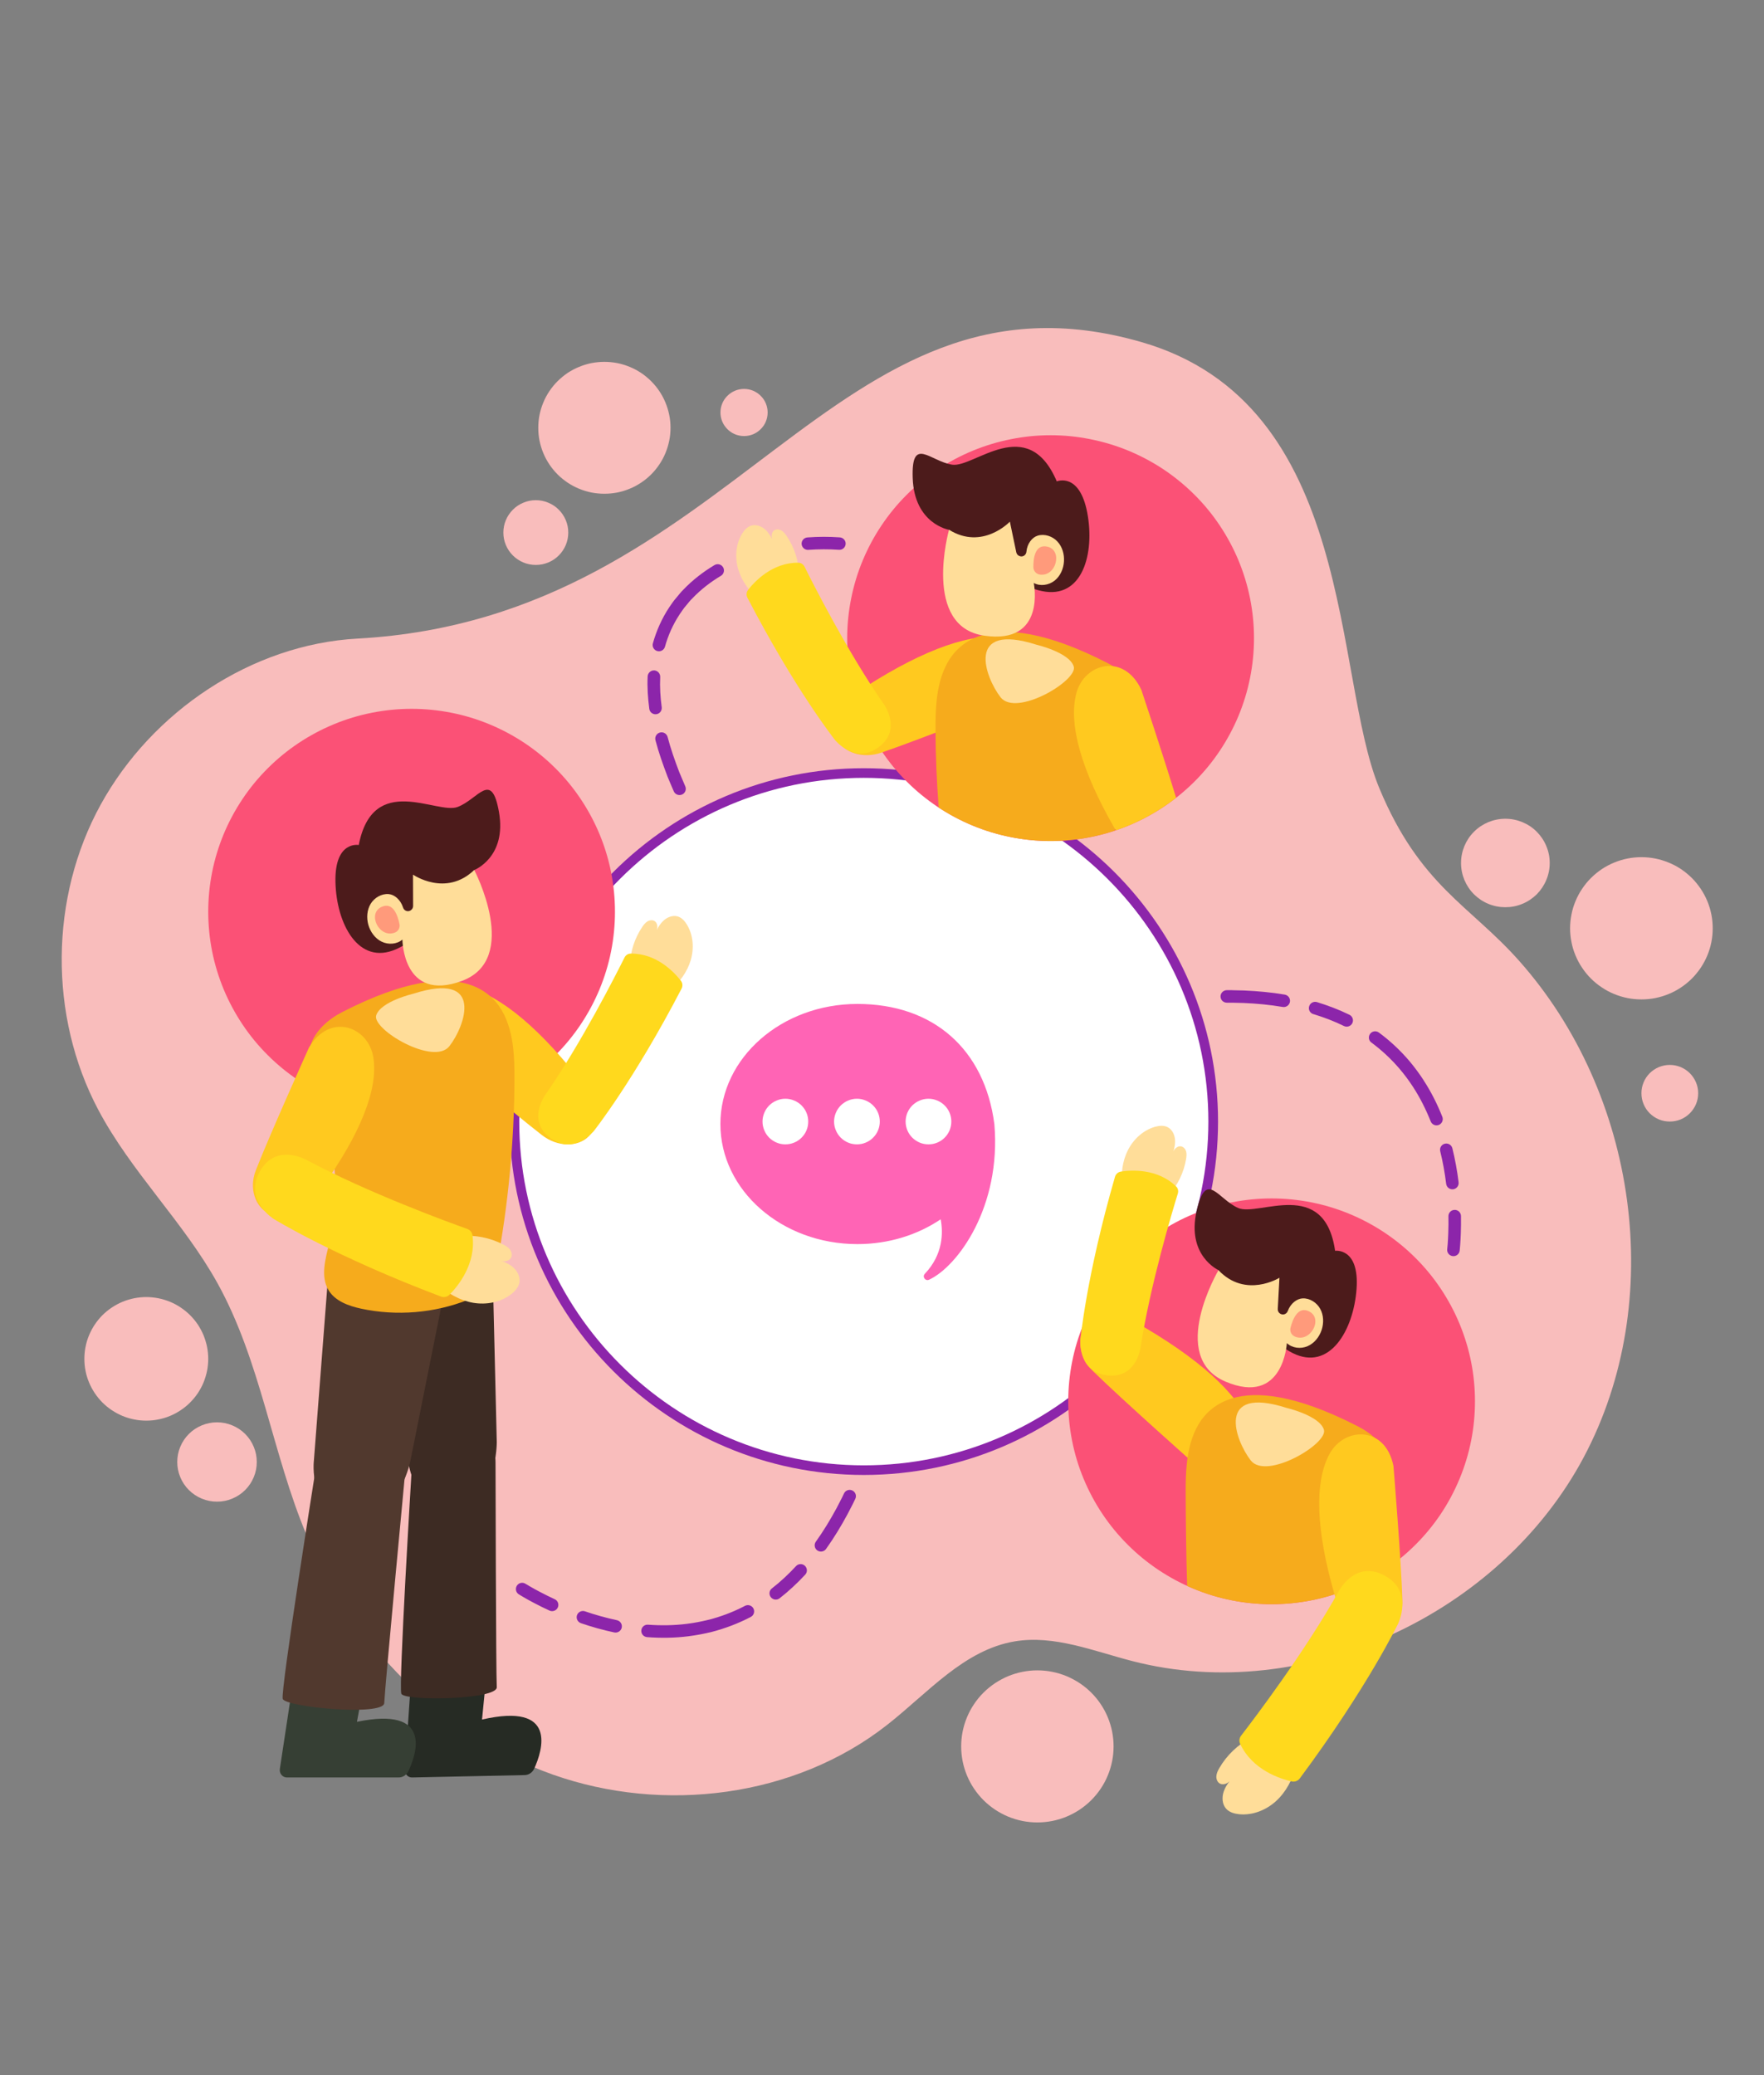 <?xml version="1.0" encoding="UTF-8"?>
<svg xmlns="http://www.w3.org/2000/svg" xmlns:xlink="http://www.w3.org/1999/xlink" width="170" zoomAndPan="magnify" viewBox="0 0 127.5 150" height="200" preserveAspectRatio="xMidYMid meet" version="1.0">
  <rect x="0" y="0" width="127.5" height="150" fill="#808080" stroke="none"/>
  <defs>
    <clipPath id="106b16b12e">
      <path d="M 87 125 L 94 125 L 94 131.793 L 87 131.793 Z M 87 125 " clip-rule="nonzero"></path>
    </clipPath>
    <clipPath id="f6277e3470">
      <path d="M 113 61 L 123.793 61 L 123.793 73 L 113 73 Z M 113 61 " clip-rule="nonzero"></path>
    </clipPath>
    <clipPath id="a8209e0c9a">
      <path d="M 69 120 L 81 120 L 81 131.793 L 69 131.793 Z M 69 120 " clip-rule="nonzero"></path>
    </clipPath>
  </defs>
  <path fill="#f9bdbc" d="M 25.84 46.16 C 18.172 46.582 10.977 51.441 7.281 58.156 C 3.586 64.871 3.516 73.441 7.102 80.219 C 9.473 84.703 13.25 88.312 15.715 92.746 C 18.855 98.406 19.668 105.051 22.18 111.016 C 25.477 118.836 31.926 125.426 39.941 128.27 C 47.957 131.113 57.441 129.93 64.125 124.68 C 67.055 122.383 69.676 119.258 73.352 118.645 C 76.207 118.172 79.039 119.348 81.84 120.07 C 94.297 123.297 108.422 116.691 114.461 105.355 C 120.504 94.02 118.34 79.066 109.805 69.457 C 106.223 65.422 102.633 64.027 99.699 56.984 C 96.312 48.855 98.07 29.203 82.488 24.723 C 60.113 18.289 53.219 44.656 25.844 46.16 Z M 25.84 46.16 " fill-opacity="1" fill-rule="nonzero"></path>
  <path fill="#ffffff" d="M 87.688 81.07 C 87.688 81.898 87.648 82.719 87.566 83.543 C 87.488 84.363 87.367 85.18 87.203 85.988 C 87.043 86.797 86.844 87.598 86.602 88.387 C 86.363 89.176 86.082 89.953 85.766 90.715 C 85.449 91.477 85.098 92.223 84.707 92.949 C 84.316 93.676 83.895 94.383 83.434 95.07 C 82.973 95.754 82.48 96.418 81.957 97.055 C 81.434 97.691 80.879 98.305 80.293 98.887 C 79.707 99.473 79.098 100.023 78.457 100.547 C 77.816 101.07 77.152 101.562 76.465 102.02 C 75.777 102.48 75.07 102.902 74.34 103.293 C 73.609 103.68 72.863 104.031 72.102 104.348 C 71.336 104.664 70.559 104.941 69.766 105.184 C 68.977 105.422 68.176 105.621 67.363 105.781 C 66.551 105.945 65.734 106.066 64.91 106.145 C 64.09 106.227 63.262 106.266 62.438 106.266 C 61.609 106.266 60.785 106.227 59.961 106.145 C 59.137 106.066 58.32 105.945 57.508 105.781 C 56.699 105.621 55.898 105.422 55.105 105.184 C 54.312 104.941 53.535 104.664 52.773 104.348 C 52.008 104.031 51.262 103.68 50.531 103.293 C 49.801 102.902 49.094 102.48 48.406 102.02 C 47.719 101.562 47.055 101.07 46.414 100.547 C 45.777 100.023 45.164 99.473 44.578 98.887 C 43.996 98.305 43.441 97.691 42.914 97.055 C 42.391 96.418 41.898 95.754 41.438 95.07 C 40.98 94.383 40.555 93.676 40.164 92.949 C 39.773 92.223 39.422 91.477 39.105 90.715 C 38.789 89.953 38.512 89.176 38.27 88.387 C 38.031 87.598 37.828 86.797 37.668 85.988 C 37.508 85.18 37.387 84.363 37.305 83.543 C 37.223 82.719 37.184 81.898 37.184 81.07 C 37.184 80.246 37.223 79.422 37.305 78.602 C 37.387 77.781 37.508 76.965 37.668 76.156 C 37.828 75.348 38.031 74.547 38.27 73.758 C 38.512 72.969 38.789 72.191 39.105 71.43 C 39.422 70.668 39.773 69.922 40.164 69.195 C 40.555 68.469 40.98 67.762 41.438 67.074 C 41.898 66.387 42.391 65.727 42.914 65.09 C 43.441 64.449 43.996 63.84 44.578 63.258 C 45.164 62.672 45.777 62.121 46.414 61.598 C 47.055 61.074 47.719 60.582 48.406 60.125 C 49.094 59.664 49.801 59.242 50.531 58.852 C 51.262 58.465 52.008 58.109 52.773 57.797 C 53.535 57.48 54.312 57.203 55.105 56.961 C 55.898 56.723 56.699 56.523 57.508 56.363 C 58.32 56.199 59.137 56.078 59.961 56 C 60.785 55.918 61.609 55.879 62.438 55.879 C 63.262 55.879 64.09 55.918 64.91 56 C 65.734 56.078 66.551 56.199 67.363 56.363 C 68.176 56.523 68.977 56.723 69.766 56.961 C 70.559 57.203 71.336 57.48 72.102 57.797 C 72.863 58.109 73.609 58.465 74.34 58.852 C 75.07 59.242 75.777 59.664 76.465 60.125 C 77.152 60.582 77.816 61.074 78.457 61.598 C 79.098 62.121 79.707 62.672 80.293 63.258 C 80.879 63.84 81.434 64.449 81.957 65.09 C 82.48 65.727 82.973 66.387 83.434 67.074 C 83.895 67.762 84.316 68.469 84.707 69.195 C 85.098 69.922 85.449 70.668 85.766 71.43 C 86.082 72.191 86.363 72.969 86.602 73.758 C 86.844 74.547 87.043 75.348 87.203 76.156 C 87.367 76.965 87.488 77.781 87.566 78.602 C 87.648 79.422 87.688 80.246 87.688 81.07 Z M 87.688 81.07 " fill-opacity="1" fill-rule="nonzero"></path>
  <path fill="#8c25aa" d="M 62.438 106.617 C 48.32 106.617 36.836 95.156 36.836 81.074 C 36.836 66.988 48.32 55.531 62.438 55.531 C 76.551 55.531 88.039 66.988 88.039 81.074 C 88.039 95.156 76.551 106.617 62.438 106.617 Z M 62.438 56.227 C 48.703 56.227 37.531 67.371 37.531 81.074 C 37.531 94.773 48.703 105.922 62.438 105.922 C 76.168 105.922 87.34 94.773 87.34 81.074 C 87.34 67.371 76.168 56.227 62.438 56.227 Z M 62.438 56.227 " fill-opacity="1" fill-rule="nonzero"></path>
  <path fill="#ff64b5" d="M 71.871 81.25 C 71.16 75.824 67.438 72.57 61.973 72.57 C 56.504 72.57 52.07 76.457 52.07 81.25 C 52.07 86.043 56.504 89.93 61.973 89.93 C 64.238 89.93 66.324 89.262 67.992 88.137 C 68.172 89.098 68.18 90.668 66.844 92.078 C 66.641 92.293 66.887 92.629 67.152 92.504 C 69.211 91.555 72.383 87.238 71.871 81.25 Z M 71.871 81.25 " fill-opacity="1" fill-rule="nonzero"></path>
  <path fill="#ffffff" d="M 58.418 81.07 C 58.418 81.289 58.379 81.5 58.293 81.703 C 58.211 81.906 58.09 82.082 57.934 82.238 C 57.781 82.391 57.602 82.512 57.398 82.594 C 57.195 82.68 56.984 82.719 56.766 82.719 C 56.547 82.719 56.336 82.68 56.137 82.594 C 55.934 82.512 55.754 82.391 55.598 82.238 C 55.445 82.082 55.324 81.906 55.242 81.703 C 55.156 81.5 55.113 81.289 55.113 81.07 C 55.113 80.855 55.156 80.645 55.242 80.441 C 55.324 80.238 55.445 80.062 55.598 79.906 C 55.754 79.754 55.934 79.633 56.137 79.551 C 56.336 79.465 56.547 79.422 56.766 79.422 C 56.984 79.422 57.195 79.465 57.398 79.551 C 57.602 79.633 57.781 79.754 57.934 79.906 C 58.09 80.062 58.211 80.238 58.293 80.441 C 58.379 80.645 58.418 80.855 58.418 81.07 Z M 58.418 81.07 " fill-opacity="1" fill-rule="nonzero"></path>
  <path fill="#ffffff" d="M 63.59 81.07 C 63.59 81.289 63.551 81.5 63.465 81.703 C 63.383 81.906 63.262 82.082 63.105 82.238 C 62.953 82.391 62.773 82.512 62.57 82.594 C 62.367 82.68 62.156 82.719 61.938 82.719 C 61.719 82.719 61.508 82.68 61.305 82.594 C 61.105 82.512 60.926 82.391 60.77 82.238 C 60.617 82.082 60.496 81.906 60.414 81.703 C 60.328 81.5 60.285 81.289 60.285 81.07 C 60.285 80.855 60.328 80.645 60.414 80.441 C 60.496 80.238 60.617 80.062 60.77 79.906 C 60.926 79.754 61.105 79.633 61.305 79.551 C 61.508 79.465 61.719 79.422 61.938 79.422 C 62.156 79.422 62.367 79.465 62.57 79.551 C 62.773 79.633 62.953 79.754 63.105 79.906 C 63.262 80.062 63.383 80.238 63.465 80.441 C 63.551 80.645 63.59 80.855 63.59 81.07 Z M 63.59 81.07 " fill-opacity="1" fill-rule="nonzero"></path>
  <path fill="#ffffff" d="M 68.762 81.07 C 68.762 81.289 68.719 81.5 68.637 81.703 C 68.551 81.906 68.434 82.082 68.277 82.238 C 68.125 82.391 67.945 82.512 67.742 82.594 C 67.539 82.68 67.328 82.719 67.109 82.719 C 66.891 82.719 66.68 82.68 66.477 82.594 C 66.277 82.512 66.098 82.391 65.941 82.238 C 65.785 82.082 65.668 81.906 65.582 81.703 C 65.5 81.5 65.457 81.289 65.457 81.07 C 65.457 80.855 65.5 80.645 65.582 80.441 C 65.668 80.238 65.785 80.062 65.941 79.906 C 66.098 79.754 66.277 79.633 66.477 79.551 C 66.68 79.465 66.891 79.422 67.109 79.422 C 67.328 79.422 67.539 79.465 67.742 79.551 C 67.945 79.633 68.125 79.754 68.277 79.906 C 68.434 80.062 68.551 80.238 68.637 80.441 C 68.719 80.645 68.762 80.855 68.762 81.07 Z M 68.762 81.07 " fill-opacity="1" fill-rule="nonzero"></path>
  <path fill="#fb5176" d="M 44.449 65.906 C 44.449 66.867 44.355 67.82 44.168 68.766 C 43.98 69.711 43.699 70.629 43.332 71.516 C 42.961 72.406 42.508 73.25 41.973 74.051 C 41.438 74.852 40.828 75.594 40.145 76.273 C 39.461 76.957 38.719 77.562 37.918 78.098 C 37.113 78.633 36.266 79.086 35.375 79.453 C 34.484 79.824 33.566 80.102 32.617 80.289 C 31.672 80.477 30.715 80.57 29.75 80.57 C 28.785 80.57 27.828 80.477 26.883 80.289 C 25.934 80.102 25.016 79.824 24.125 79.453 C 23.234 79.086 22.387 78.633 21.582 78.098 C 20.781 77.562 20.039 76.957 19.355 76.273 C 18.672 75.594 18.062 74.852 17.527 74.051 C 16.992 73.25 16.539 72.406 16.168 71.516 C 15.801 70.629 15.52 69.711 15.332 68.766 C 15.145 67.82 15.051 66.867 15.051 65.906 C 15.051 64.941 15.145 63.988 15.332 63.043 C 15.52 62.098 15.801 61.18 16.168 60.293 C 16.539 59.402 16.992 58.559 17.527 57.758 C 18.062 56.957 18.672 56.215 19.355 55.535 C 20.039 54.852 20.781 54.246 21.582 53.711 C 22.387 53.176 23.234 52.723 24.125 52.355 C 25.016 51.984 25.934 51.707 26.883 51.52 C 27.828 51.332 28.785 51.238 29.75 51.238 C 30.715 51.238 31.672 51.332 32.617 51.52 C 33.566 51.707 34.484 51.984 35.375 52.355 C 36.266 52.723 37.113 53.176 37.918 53.711 C 38.719 54.246 39.461 54.852 40.145 55.535 C 40.828 56.215 41.438 56.957 41.973 57.758 C 42.508 58.559 42.961 59.402 43.332 60.293 C 43.699 61.18 43.98 62.098 44.168 63.043 C 44.355 63.988 44.449 64.941 44.449 65.906 Z M 44.449 65.906 " fill-opacity="1" fill-rule="nonzero"></path>
  <path fill="#ffc91f" d="M 31.324 75.523 C 31.324 75.523 36.863 80.266 39.172 82.051 C 41.484 83.836 44.977 81.918 41.781 77.895 C 38.586 73.871 35.703 71.656 33.352 71.277 C 30.996 70.898 29.18 73.242 31.324 75.523 Z M 31.324 75.523 " fill-opacity="1" fill-rule="nonzero"></path>
  <path fill="#262b24" d="M 29.742 120.961 L 29.266 127.863 C 29.219 128.195 29.465 128.492 29.785 128.484 L 37.914 128.312 C 38.215 128.309 38.488 128.125 38.617 127.836 C 39.207 126.531 40.34 123.035 34.84 124.297 L 35.191 120.746 Z M 29.742 120.961 " fill-opacity="1" fill-rule="nonzero"></path>
  <path fill="#363f34" d="M 21.031 122.562 L 20.227 127.863 C 20.176 128.188 20.418 128.484 20.734 128.484 L 28.812 128.484 C 29.113 128.484 29.387 128.309 29.52 128.027 C 30.117 126.754 31.281 123.328 25.801 124.461 L 26.242 122.047 Z M 21.031 122.562 " fill-opacity="1" fill-rule="nonzero"></path>
  <path fill="#3d2b23" d="M 27.699 93.105 L 29.512 105.641 C 29.512 105.641 29.852 109.148 32.895 108.887 C 35.938 108.629 35.906 104.246 35.906 104.246 L 35.594 91.223 C 35.594 91.223 35.324 87.297 31.328 87.988 C 27.328 88.676 27.703 93.105 27.703 93.105 Z M 27.699 93.105 " fill-opacity="1" fill-rule="nonzero"></path>
  <path fill="#3d2b23" d="M 29.746 106.414 C 29.746 106.414 28.801 121.879 29.008 122.43 C 29.215 122.98 35.965 122.875 35.906 121.953 C 35.848 121.031 35.816 105.742 35.816 105.742 C 35.816 105.742 35.906 102.055 32.602 102.379 C 30.109 102.625 29.746 106.414 29.746 106.414 Z M 29.746 106.414 " fill-opacity="1" fill-rule="nonzero"></path>
  <path fill="#51392e" d="M 23.715 92.262 L 22.688 105.57 C 22.688 105.57 22.227 109.254 25.441 109.73 C 28.66 110.207 29.641 105.707 29.641 105.707 L 32.332 92.262 C 32.332 92.262 32.961 88.168 28.656 87.895 C 24.352 87.625 23.715 92.262 23.715 92.262 Z M 23.715 92.262 " fill-opacity="1" fill-rule="nonzero"></path>
  <path fill="#51392e" d="M 22.832 106.086 C 22.832 106.086 20.27 122.203 20.434 122.801 C 20.598 123.398 27.742 124.074 27.773 123.102 C 27.805 122.125 29.316 106.086 29.316 106.086 C 29.316 106.086 29.785 102.23 26.258 102.191 C 23.598 102.16 22.832 106.086 22.832 106.086 Z M 22.832 106.086 " fill-opacity="1" fill-rule="nonzero"></path>
  <path fill="#f6ab1c" d="M 24.754 73.148 C 23.723 73.676 22.758 74.512 22.43 75.621 C 22.086 76.773 22.586 77.984 22.996 79.117 C 24.227 82.547 24.645 86.32 23.797 89.867 C 23.523 91 23.145 92.27 23.75 93.266 C 24.23 94.051 25.188 94.398 26.09 94.594 C 28.664 95.148 31.402 94.922 33.848 93.949 C 34.496 93.691 35.156 93.348 35.516 92.754 C 35.73 92.395 35.816 91.973 35.895 91.562 C 36.738 87.082 37.172 82.523 37.184 77.965 C 37.188 76.488 37.137 74.973 36.559 73.613 C 35.977 72.254 33.785 68.52 24.754 73.148 Z M 24.754 73.148 " fill-opacity="1" fill-rule="nonzero"></path>
  <path fill="#ffdd99" d="M 29.883 71.828 C 29.883 71.828 27.508 72.383 27.191 73.398 C 26.879 74.414 31.355 77.07 32.484 75.621 C 33.613 74.172 35.055 70.176 29.883 71.828 Z M 29.883 71.828 " fill-opacity="1" fill-rule="nonzero"></path>
  <path fill="#4c1b1b" d="M 34.277 62.891 C 34.277 62.891 36.648 61.965 36.062 58.684 C 35.527 55.656 34.578 57.766 33.074 58.332 C 31.574 58.898 26.961 55.785 25.93 61.082 C 25.93 61.082 24.18 60.746 24.246 63.754 C 24.312 66.762 25.891 69.812 28.625 68.617 C 31.359 67.422 34.277 62.891 34.277 62.891 Z M 34.277 62.891 " fill-opacity="1" fill-rule="nonzero"></path>
  <path fill="#ffdd99" d="M 29.086 67.918 C 28.68 68.266 28.059 68.301 27.582 68.066 C 27.102 67.832 26.766 67.355 26.621 66.844 C 26.484 66.344 26.52 65.781 26.789 65.336 C 27.059 64.891 27.574 64.586 28.094 64.629 C 28.508 64.664 28.953 65.031 29.133 65.602 C 29.199 65.82 29.449 65.934 29.656 65.82 L 29.668 65.812 C 29.785 65.746 29.859 65.625 29.859 65.496 L 29.852 63.223 C 29.852 63.223 32.215 64.863 34.277 62.887 C 34.277 62.887 37.656 69.324 33.383 70.906 C 29.105 72.488 29.086 67.918 29.086 67.918 Z M 29.086 67.918 " fill-opacity="1" fill-rule="nonzero"></path>
  <path fill="#ff9a7b" d="M 28.555 67.406 C 28.793 67.309 28.926 67.051 28.875 66.801 C 28.758 66.211 28.426 65.16 27.57 65.559 C 26.52 66.047 27.414 67.867 28.555 67.406 Z M 28.555 67.406 " fill-opacity="1" fill-rule="nonzero"></path>
  <path fill="#ffdd99" d="M 45.527 69.766 C 45.559 68.781 45.875 67.809 46.426 66.996 C 46.531 66.844 46.648 66.691 46.805 66.598 C 46.965 66.508 47.176 66.484 47.328 66.59 C 47.48 66.699 47.535 66.91 47.504 67.098 C 47.477 67.285 47.383 67.453 47.289 67.617 C 47.453 67.25 47.625 66.875 47.91 66.594 C 48.191 66.309 48.613 66.133 48.992 66.246 C 49.285 66.34 49.504 66.586 49.66 66.852 C 50.113 67.605 50.176 68.566 49.922 69.418 C 49.668 70.266 49.117 71.004 48.449 71.578 L 45.531 69.77 Z M 45.527 69.766 " fill-opacity="1" fill-rule="nonzero"></path>
  <path fill="#ffd91d" d="M 42.941 81.73 C 42.941 81.73 45.805 78.113 49.266 71.457 C 49.359 71.273 49.34 71.051 49.211 70.891 C 48.738 70.285 47.453 68.902 45.578 68.93 C 45.391 68.934 45.219 69.047 45.137 69.219 C 44.535 70.422 42.02 75.398 39.414 79.141 C 39.414 79.141 37.949 81.129 39.984 82.398 C 41.602 83.41 42.941 81.734 42.941 81.734 Z M 42.941 81.73 " fill-opacity="1" fill-rule="nonzero"></path>
  <path fill="#ffc91f" d="M 22.332 75.723 C 22.332 75.723 19.488 82.031 18.484 84.613 C 17.48 87.195 20.363 89.879 23.23 85.898 C 26.098 81.914 27.336 78.695 26.988 76.449 C 26.637 74.199 23.855 73.16 22.332 75.723 Z M 22.332 75.723 " fill-opacity="1" fill-rule="nonzero"></path>
  <path fill="#ffdd99" d="M 33.223 89.348 C 34.305 89.246 35.414 89.461 36.375 89.961 C 36.559 90.059 36.738 90.164 36.863 90.328 C 36.984 90.492 37.039 90.723 36.941 90.906 C 36.848 91.09 36.621 91.18 36.414 91.172 C 36.203 91.164 36.008 91.082 35.816 91.004 C 36.238 91.137 36.672 91.277 37.02 91.551 C 37.367 91.824 37.617 92.27 37.543 92.703 C 37.48 93.039 37.238 93.32 36.973 93.531 C 36.203 94.137 35.16 94.336 34.199 94.172 C 33.238 94.004 32.352 93.496 31.637 92.832 L 33.227 89.344 Z M 33.223 89.348 " fill-opacity="1" fill-rule="nonzero"></path>
  <path fill="#ffd91d" d="M 19.785 88.113 C 19.785 88.113 24.129 90.793 31.875 93.723 C 32.09 93.801 32.328 93.75 32.492 93.586 C 33.09 92.98 34.43 91.363 34.148 89.289 C 34.121 89.078 33.973 88.906 33.773 88.832 C 32.375 88.336 26.594 86.219 22.152 83.844 C 22.152 83.844 19.777 82.492 18.66 84.922 C 17.773 86.859 19.785 88.113 19.785 88.113 Z M 19.785 88.113 " fill-opacity="1" fill-rule="nonzero"></path>
  <path fill="#fb5176" d="M 106.609 101.297 C 106.609 102.258 106.516 103.211 106.328 104.156 C 106.141 105.102 105.859 106.02 105.492 106.906 C 105.121 107.797 104.668 108.645 104.133 109.445 C 103.598 110.242 102.988 110.984 102.305 111.664 C 101.621 112.348 100.879 112.953 100.078 113.488 C 99.273 114.023 98.426 114.477 97.535 114.844 C 96.645 115.215 95.723 115.492 94.777 115.68 C 93.832 115.867 92.875 115.961 91.91 115.961 C 90.945 115.961 89.988 115.867 89.043 115.68 C 88.094 115.492 87.176 115.215 86.285 114.844 C 85.391 114.477 84.547 114.023 83.742 113.488 C 82.941 112.953 82.199 112.348 81.516 111.664 C 80.832 110.984 80.223 110.242 79.688 109.445 C 79.152 108.645 78.699 107.797 78.328 106.906 C 77.957 106.02 77.68 105.102 77.492 104.156 C 77.305 103.211 77.211 102.258 77.211 101.297 C 77.211 100.332 77.305 99.379 77.492 98.434 C 77.68 97.488 77.957 96.574 78.328 95.684 C 78.699 94.793 79.152 93.949 79.688 93.148 C 80.223 92.348 80.832 91.605 81.516 90.926 C 82.199 90.242 82.941 89.637 83.742 89.102 C 84.547 88.566 85.391 88.113 86.285 87.746 C 87.176 87.375 88.094 87.098 89.043 86.91 C 89.988 86.723 90.945 86.629 91.91 86.629 C 92.875 86.629 93.832 86.723 94.777 86.91 C 95.723 87.098 96.645 87.375 97.535 87.746 C 98.426 88.113 99.273 88.566 100.078 89.102 C 100.879 89.637 101.621 90.242 102.305 90.926 C 102.988 91.605 103.598 92.348 104.133 93.148 C 104.668 93.949 105.121 94.793 105.492 95.684 C 105.859 96.574 106.141 97.488 106.328 98.434 C 106.516 99.379 106.609 100.332 106.609 101.297 Z M 106.609 101.297 " fill-opacity="1" fill-rule="nonzero"></path>
  <path fill="#ffc91f" d="M 86.562 106.016 C 86.562 106.016 81.109 101.18 79.023 99.133 C 76.941 97.09 78.379 93.379 82.805 95.996 C 87.227 98.613 89.816 101.168 90.508 103.441 C 91.199 105.719 89.117 107.828 86.562 106.016 Z M 86.562 106.016 " fill-opacity="1" fill-rule="nonzero"></path>
  <path fill="#ffdd99" d="M 84.469 86.402 C 85.125 85.668 85.57 84.746 85.73 83.777 C 85.758 83.594 85.781 83.406 85.73 83.227 C 85.68 83.051 85.539 82.891 85.355 82.863 C 85.172 82.836 84.988 82.953 84.879 83.109 C 84.773 83.266 84.723 83.453 84.68 83.637 C 84.812 83.254 84.945 82.867 84.934 82.465 C 84.926 82.066 84.742 81.648 84.387 81.473 C 84.113 81.336 83.785 81.367 83.488 81.449 C 82.637 81.688 81.93 82.344 81.527 83.133 C 81.125 83.922 81.016 84.836 81.105 85.711 Z M 84.469 86.402 " fill-opacity="1" fill-rule="nonzero"></path>
  <path fill="#ffd91d" d="M 78.09 96.859 C 78.09 96.859 78.508 92.27 80.59 85.066 C 80.648 84.867 80.816 84.719 81.02 84.688 C 81.781 84.574 83.668 84.453 85.008 85.762 C 85.145 85.891 85.188 86.09 85.133 86.273 C 84.734 87.559 83.133 92.898 82.438 97.402 C 82.438 97.402 82.125 99.852 79.777 99.375 C 77.902 98.992 78.09 96.859 78.09 96.859 Z M 78.09 96.859 " fill-opacity="1" fill-rule="nonzero"></path>
  <path fill="#4c1b1b" d="M 88.074 91.812 C 88.074 91.812 85.75 90.773 86.492 87.523 C 87.18 84.523 88.023 86.68 89.496 87.32 C 90.969 87.961 95.727 85.074 96.5 90.414 C 96.5 90.414 98.262 90.16 98.051 93.164 C 97.836 96.164 96.109 99.137 93.438 97.809 C 90.766 96.48 88.074 91.812 88.074 91.812 Z M 88.074 91.812 " fill-opacity="1" fill-rule="nonzero"></path>
  <path fill="#ffdd99" d="M 93.012 97.086 C 93.398 97.453 94.02 97.523 94.508 97.309 C 95 97.098 95.359 96.641 95.527 96.133 C 95.688 95.641 95.676 95.078 95.43 94.621 C 95.184 94.164 94.684 93.836 94.164 93.852 C 93.746 93.867 93.281 94.211 93.078 94.77 C 92.996 94.988 92.742 95.086 92.543 94.965 L 92.527 94.957 C 92.414 94.887 92.352 94.762 92.355 94.633 L 92.477 92.363 C 92.477 92.363 90.035 93.887 88.07 91.816 C 88.07 91.816 84.379 98.078 88.574 99.867 C 92.77 101.652 93.012 97.09 93.012 97.09 Z M 93.012 97.086 " fill-opacity="1" fill-rule="nonzero"></path>
  <path fill="#ff9a7b" d="M 93.566 96.598 C 93.336 96.492 93.215 96.23 93.277 95.98 C 93.422 95.398 93.809 94.363 94.641 94.805 C 95.668 95.344 94.684 97.117 93.566 96.602 Z M 93.566 96.598 " fill-opacity="1" fill-rule="nonzero"></path>
  <path fill="#f6ab1c" d="M 98.129 103.094 C 89.098 98.465 86.906 102.199 86.324 103.559 C 85.746 104.918 85.695 106.434 85.699 107.91 C 85.703 109.336 85.73 112.414 85.805 114.641 C 87.664 115.488 89.73 115.961 91.91 115.961 C 94.465 115.961 96.867 115.312 98.961 114.168 C 99.074 112.434 99.305 110.684 99.891 109.062 C 100.297 107.93 100.797 106.719 100.453 105.566 C 100.125 104.457 99.16 103.621 98.129 103.094 Z M 98.129 103.094 " fill-opacity="1" fill-rule="nonzero"></path>
  <path fill="#ffdd99" d="M 93.004 101.773 C 93.004 101.773 95.375 102.328 95.691 103.344 C 96.008 104.359 91.527 107.016 90.402 105.566 C 89.273 104.117 87.832 100.121 93.004 101.773 Z M 93.004 101.773 " fill-opacity="1" fill-rule="nonzero"></path>
  <path fill="#ffc91f" d="M 100.719 105.977 C 100.719 105.977 101.285 112.871 101.363 115.641 C 101.445 118.41 97.828 119.977 96.461 115.27 C 95.098 110.559 95.008 107.113 96.09 105.109 C 97.172 103.109 100.141 103.055 100.719 105.977 Z M 100.719 105.977 " fill-opacity="1" fill-rule="nonzero"></path>
  <g clip-path="url(#106b16b12e)">
    <path fill="#ffdd99" d="M 90.441 125.602 C 89.48 126.098 88.664 126.879 88.125 127.816 C 88.023 127.996 87.93 128.184 87.918 128.391 C 87.902 128.594 87.984 128.816 88.16 128.918 C 88.344 129.02 88.578 128.973 88.754 128.855 C 88.926 128.738 89.047 128.562 89.164 128.391 C 88.879 128.73 88.59 129.082 88.449 129.504 C 88.305 129.922 88.332 130.43 88.633 130.754 C 88.867 131.004 89.219 131.105 89.562 131.141 C 90.535 131.238 91.52 130.844 92.238 130.184 C 92.961 129.523 93.426 128.621 93.668 127.676 L 90.445 125.602 Z M 90.441 125.602 " fill-opacity="1" fill-rule="nonzero"></path>
  </g>
  <path fill="#ffd91d" d="M 101.082 117.312 C 101.082 117.312 98.879 121.91 93.949 128.551 C 93.812 128.734 93.582 128.82 93.359 128.77 C 92.527 128.582 90.523 127.945 89.633 126.047 C 89.547 125.859 89.574 125.633 89.703 125.465 C 90.609 124.289 94.328 119.395 96.777 114.996 C 96.777 114.996 98.039 112.578 100.297 114.02 C 102.09 115.172 101.078 117.312 101.078 117.312 Z M 101.082 117.312 " fill-opacity="1" fill-rule="nonzero"></path>
  <path fill="#8c25aa" d="M 38.301 114.672 C 38.191 114.609 38.082 114.543 37.977 114.48 C 37.77 114.352 37.504 114.41 37.367 114.609 C 37.223 114.82 37.281 115.113 37.504 115.25 C 37.617 115.32 37.73 115.387 37.844 115.453 C 38.09 115.598 38.34 115.734 38.594 115.867 C 38.961 116.062 39.336 116.246 39.711 116.418 C 39.941 116.527 40.215 116.426 40.32 116.191 C 40.418 115.969 40.32 115.703 40.098 115.602 C 39.734 115.434 39.375 115.254 39.016 115.066 C 38.773 114.941 38.535 114.809 38.301 114.672 Z M 38.301 114.672 " fill-opacity="1" fill-rule="nonzero"></path>
  <path fill="#8c25aa" d="M 41.992 117.332 C 42.777 117.602 43.582 117.828 44.398 118 C 44.648 118.051 44.895 117.891 44.941 117.641 C 44.984 117.402 44.832 117.168 44.594 117.117 C 43.812 116.949 43.035 116.734 42.277 116.473 C 42.043 116.395 41.793 116.52 41.707 116.746 C 41.621 116.988 41.75 117.25 41.992 117.332 Z M 41.992 117.332 " fill-opacity="1" fill-rule="nonzero"></path>
  <path fill="#8c25aa" d="M 51.238 117.078 C 50.715 117.211 50.184 117.312 49.648 117.379 C 48.719 117.496 47.773 117.508 46.836 117.441 C 46.59 117.422 46.379 117.602 46.355 117.844 C 46.328 118.098 46.516 118.32 46.773 118.34 C 47.766 118.414 48.766 118.402 49.758 118.277 C 50.332 118.203 50.902 118.098 51.465 117.957 C 52.434 117.703 53.379 117.344 54.266 116.879 C 54.492 116.762 54.578 116.477 54.449 116.254 C 54.328 116.043 54.062 115.965 53.848 116.078 C 53.023 116.512 52.145 116.844 51.238 117.082 Z M 51.238 117.078 " fill-opacity="1" fill-rule="nonzero"></path>
  <path fill="#8c25aa" d="M 55.707 115.441 C 55.859 115.648 56.148 115.688 56.352 115.531 C 57.016 115.012 57.629 114.438 58.199 113.824 C 58.375 113.637 58.359 113.344 58.164 113.172 C 57.98 113.012 57.703 113.027 57.539 113.203 C 56.996 113.789 56.414 114.336 55.789 114.82 C 55.598 114.969 55.562 115.246 55.707 115.441 Z M 55.707 115.441 " fill-opacity="1" fill-rule="nonzero"></path>
  <path fill="#8c25aa" d="M 60.84 108.293 C 60.715 108.539 60.586 108.781 60.461 109.027 C 60.008 109.863 59.516 110.676 58.965 111.445 C 58.824 111.645 58.871 111.922 59.066 112.066 C 59.27 112.219 59.559 112.172 59.707 111.965 C 60.281 111.16 60.793 110.316 61.258 109.453 C 61.387 109.203 61.52 108.949 61.648 108.699 L 61.82 108.344 C 61.93 108.117 61.832 107.844 61.602 107.738 C 61.375 107.633 61.109 107.73 61.004 107.953 L 60.84 108.297 Z M 60.84 108.293 " fill-opacity="1" fill-rule="nonzero"></path>
  <path fill="#8c25aa" d="M 105.129 87.457 C 104.883 87.465 104.688 87.668 104.691 87.914 C 104.699 88.312 104.695 88.715 104.68 89.113 C 104.672 89.387 104.656 89.66 104.637 89.934 C 104.625 90.059 104.617 90.184 104.602 90.309 C 104.578 90.547 104.75 90.762 104.988 90.797 C 105.242 90.836 105.48 90.652 105.504 90.395 C 105.52 90.266 105.531 90.133 105.539 90 C 105.562 89.715 105.574 89.434 105.586 89.145 C 105.602 88.73 105.602 88.316 105.598 87.902 C 105.594 87.648 105.383 87.445 105.129 87.457 Z M 105.129 87.457 " fill-opacity="1" fill-rule="nonzero"></path>
  <path fill="#8c25aa" d="M 105.426 85.457 C 105.324 84.633 105.176 83.816 104.977 83.008 C 104.918 82.758 104.664 82.609 104.418 82.676 C 104.18 82.742 104.039 82.98 104.098 83.219 C 104.289 83.992 104.43 84.781 104.527 85.574 C 104.559 85.82 104.781 85.992 105.023 85.969 C 105.277 85.941 105.457 85.711 105.426 85.461 Z M 105.426 85.457 " fill-opacity="1" fill-rule="nonzero"></path>
  <path fill="#8c25aa" d="M 102.891 78.074 C 102.574 77.59 102.23 77.125 101.855 76.68 C 101.207 75.922 100.469 75.23 99.664 74.637 C 99.457 74.484 99.164 74.531 99.02 74.746 C 98.883 74.945 98.926 75.219 99.121 75.359 C 99.871 75.914 100.559 76.555 101.164 77.266 C 101.512 77.676 101.836 78.109 102.129 78.562 C 102.641 79.348 103.062 80.191 103.41 81.062 C 103.5 81.289 103.754 81.402 103.984 81.32 C 104.223 81.23 104.344 80.965 104.25 80.727 C 103.883 79.805 103.434 78.91 102.887 78.074 Z M 102.891 78.074 " fill-opacity="1" fill-rule="nonzero"></path>
  <path fill="#8c25aa" d="M 94.922 73.301 C 95.684 73.535 96.43 73.816 97.145 74.168 C 97.359 74.273 97.625 74.184 97.738 73.973 C 97.859 73.746 97.766 73.465 97.535 73.352 C 96.781 72.984 95.992 72.684 95.191 72.438 C 94.945 72.363 94.688 72.504 94.621 72.754 C 94.555 72.988 94.688 73.23 94.922 73.305 Z M 94.922 73.301 " fill-opacity="1" fill-rule="nonzero"></path>
  <path fill="#8c25aa" d="M 89.062 71.574 L 88.672 71.574 C 88.418 71.578 88.215 71.785 88.219 72.035 C 88.223 72.285 88.426 72.48 88.676 72.48 L 89.055 72.48 C 89.332 72.484 89.605 72.492 89.879 72.5 C 90.832 72.539 91.781 72.629 92.715 72.789 C 92.957 72.828 93.188 72.668 93.234 72.426 C 93.281 72.176 93.113 71.938 92.859 71.895 C 91.883 71.73 90.902 71.641 89.918 71.598 C 89.633 71.59 89.348 71.582 89.066 71.578 Z M 89.062 71.574 " fill-opacity="1" fill-rule="nonzero"></path>
  <path fill="#8c25aa" d="M 61.121 39.34 C 61.148 39.086 60.953 38.859 60.695 38.844 C 59.918 38.789 59.141 38.789 58.367 38.848 C 58.109 38.863 57.918 39.086 57.941 39.34 C 57.969 39.582 58.18 39.766 58.422 39.746 C 59.16 39.695 59.906 39.691 60.641 39.742 C 60.883 39.762 61.094 39.582 61.121 39.34 Z M 61.121 39.34 " fill-opacity="1" fill-rule="nonzero"></path>
  <path fill="#8c25aa" d="M 56.539 39.539 C 56.492 39.289 56.246 39.125 55.996 39.18 C 55.234 39.344 54.484 39.559 53.75 39.836 C 53.512 39.926 53.391 40.195 53.492 40.434 C 53.582 40.656 53.84 40.766 54.066 40.684 C 54.754 40.422 55.465 40.219 56.188 40.062 C 56.43 40.012 56.582 39.781 56.539 39.543 Z M 56.539 39.539 " fill-opacity="1" fill-rule="nonzero"></path>
  <path fill="#8c25aa" d="M 49.125 44.402 L 49.34 44.094 C 49.375 44.043 49.41 43.988 49.449 43.941 L 49.57 43.797 C 49.73 43.605 49.883 43.402 50.066 43.23 C 50.664 42.605 51.359 42.07 52.109 41.621 C 52.316 41.496 52.387 41.23 52.273 41.02 C 52.148 40.793 51.863 40.715 51.641 40.848 C 50.832 41.332 50.07 41.918 49.41 42.605 C 49.211 42.797 49.043 43.02 48.863 43.234 L 48.727 43.395 C 48.684 43.449 48.648 43.508 48.605 43.562 L 48.367 43.906 C 47.84 44.703 47.445 45.59 47.188 46.508 C 47.121 46.754 47.277 47.012 47.527 47.066 C 47.762 47.121 47.996 46.98 48.062 46.75 C 48.293 45.918 48.648 45.125 49.125 44.406 Z M 49.125 44.402 " fill-opacity="1" fill-rule="nonzero"></path>
  <path fill="#8c25aa" d="M 47.828 51.121 C 47.73 50.395 47.684 49.664 47.719 48.938 C 47.73 48.695 47.547 48.484 47.305 48.461 C 47.051 48.441 46.828 48.633 46.812 48.887 C 46.773 49.676 46.828 50.461 46.93 51.238 C 46.961 51.488 47.195 51.664 47.449 51.625 C 47.691 51.59 47.859 51.363 47.828 51.121 Z M 47.828 51.121 " fill-opacity="1" fill-rule="nonzero"></path>
  <path fill="#8c25aa" d="M 47.711 52.949 C 47.461 53.008 47.312 53.258 47.375 53.504 C 47.609 54.402 47.922 55.277 48.25 56.141 C 48.395 56.496 48.547 56.848 48.699 57.199 C 48.801 57.434 49.074 57.535 49.305 57.43 C 49.527 57.328 49.629 57.066 49.531 56.84 C 49.383 56.496 49.234 56.152 49.094 55.809 C 48.777 54.973 48.477 54.133 48.254 53.273 C 48.191 53.035 47.949 52.891 47.711 52.949 Z M 47.711 52.949 " fill-opacity="1" fill-rule="nonzero"></path>
  <path fill="#fb5176" d="M 90.637 46.129 C 90.637 47.094 90.543 48.047 90.355 48.988 C 90.168 49.934 89.887 50.852 89.52 51.742 C 89.148 52.633 88.695 53.477 88.16 54.277 C 87.625 55.078 87.016 55.82 86.332 56.5 C 85.648 57.18 84.906 57.789 84.105 58.324 C 83.301 58.859 82.453 59.309 81.562 59.68 C 80.672 60.047 79.75 60.324 78.805 60.512 C 77.859 60.699 76.902 60.797 75.938 60.797 C 74.973 60.797 74.016 60.699 73.07 60.512 C 72.121 60.324 71.203 60.047 70.312 59.68 C 69.418 59.309 68.57 58.859 67.77 58.324 C 66.969 57.789 66.223 57.18 65.543 56.5 C 64.859 55.82 64.25 55.078 63.715 54.277 C 63.176 53.477 62.727 52.633 62.355 51.742 C 61.984 50.852 61.707 49.934 61.52 48.988 C 61.332 48.047 61.234 47.094 61.234 46.129 C 61.234 45.164 61.332 44.211 61.52 43.266 C 61.707 42.324 61.984 41.406 62.355 40.516 C 62.727 39.625 63.176 38.781 63.715 37.98 C 64.25 37.18 64.859 36.438 65.543 35.758 C 66.223 35.078 66.969 34.469 67.77 33.934 C 68.57 33.398 69.418 32.949 70.312 32.578 C 71.203 32.211 72.121 31.934 73.07 31.746 C 74.016 31.555 74.973 31.461 75.938 31.461 C 76.902 31.461 77.859 31.555 78.805 31.746 C 79.75 31.934 80.672 32.211 81.562 32.578 C 82.453 32.949 83.301 33.398 84.105 33.934 C 84.906 34.469 85.648 35.078 86.332 35.758 C 87.016 36.438 87.625 37.18 88.16 37.98 C 88.695 38.781 89.148 39.625 89.52 40.516 C 89.887 41.406 90.168 42.324 90.355 43.266 C 90.543 44.211 90.637 45.164 90.637 46.129 Z M 90.637 46.129 " fill-opacity="1" fill-rule="nonzero"></path>
  <path fill="#ffc91f" d="M 73.242 50.77 C 73.242 50.77 66.469 53.465 63.699 54.406 C 60.934 55.352 58.254 52.402 62.582 49.633 C 66.91 46.859 70.359 45.691 72.707 46.094 C 75.055 46.496 76.012 49.301 73.246 50.766 Z M 73.242 50.77 " fill-opacity="1" fill-rule="nonzero"></path>
  <path fill="#ffdd99" d="M 57.758 41.516 C 57.727 40.531 57.41 39.555 56.859 38.746 C 56.754 38.59 56.637 38.441 56.477 38.348 C 56.32 38.254 56.109 38.23 55.957 38.34 C 55.805 38.445 55.75 38.656 55.781 38.844 C 55.809 39.031 55.902 39.199 55.996 39.363 C 55.828 39 55.656 38.625 55.375 38.34 C 55.094 38.059 54.672 37.879 54.293 37.996 C 54 38.086 53.781 38.336 53.625 38.598 C 53.172 39.355 53.109 40.316 53.363 41.164 C 53.617 42.016 54.168 42.754 54.836 43.324 L 57.754 41.516 Z M 57.758 41.516 " fill-opacity="1" fill-rule="nonzero"></path>
  <path fill="#ffd91d" d="M 60.344 53.48 C 60.344 53.48 57.48 49.863 54.023 43.207 C 53.926 43.023 53.945 42.801 54.074 42.637 C 54.547 42.031 55.832 40.652 57.707 40.676 C 57.895 40.68 58.066 40.793 58.152 40.965 C 58.75 42.172 61.27 47.145 63.871 50.887 C 63.871 50.887 65.336 52.879 63.305 54.145 C 61.684 55.156 60.344 53.48 60.344 53.48 Z M 60.344 53.48 " fill-opacity="1" fill-rule="nonzero"></path>
  <path fill="#f6ab1c" d="M 80.047 47.926 C 71.02 43.301 68.824 47.035 68.246 48.391 C 67.664 49.75 67.613 51.27 67.617 52.746 C 67.625 54.625 67.703 56.504 67.848 58.375 C 70.168 59.902 72.949 60.793 75.938 60.793 C 77.559 60.793 79.117 60.531 80.578 60.047 C 80.66 57.953 81.098 55.867 81.809 53.895 C 82.215 52.762 82.715 51.551 82.375 50.398 C 82.047 49.289 81.078 48.453 80.047 47.926 Z M 80.047 47.926 " fill-opacity="1" fill-rule="nonzero"></path>
  <path fill="#ffdd99" d="M 74.922 46.605 C 74.922 46.605 77.293 47.16 77.609 48.176 C 77.926 49.191 73.449 51.852 72.32 50.402 C 71.191 48.949 69.75 44.957 74.922 46.605 Z M 74.922 46.605 " fill-opacity="1" fill-rule="nonzero"></path>
  <path fill="#4c1b1b" d="M 68.594 38.297 C 68.594 38.297 66.082 37.879 65.969 34.551 C 65.863 31.477 67.23 33.344 68.82 33.59 C 70.406 33.832 74.27 29.832 76.383 34.797 C 76.383 34.797 78.023 34.105 78.586 37.062 C 79.145 40.02 78.234 43.332 75.312 42.727 C 72.387 42.125 68.594 38.293 68.594 38.293 Z M 68.594 38.297 " fill-opacity="1" fill-rule="nonzero"></path>
  <path fill="#ffdd99" d="M 74.719 42.141 C 75.188 42.395 75.801 42.305 76.223 41.973 C 76.641 41.645 76.871 41.109 76.902 40.578 C 76.934 40.059 76.781 39.52 76.426 39.141 C 76.07 38.758 75.5 38.57 75.004 38.719 C 74.605 38.84 74.242 39.289 74.188 39.883 C 74.168 40.113 73.949 40.273 73.723 40.207 L 73.707 40.199 C 73.582 40.164 73.484 40.059 73.457 39.93 L 72.992 37.707 C 72.992 37.707 71.02 39.801 68.594 38.293 C 68.594 38.293 66.625 45.293 71.137 45.949 C 75.652 46.613 74.719 42.137 74.719 42.137 Z M 74.719 42.141 " fill-opacity="1" fill-rule="nonzero"></path>
  <path fill="#ff9a7b" d="M 75.133 41.527 C 74.879 41.48 74.695 41.258 74.691 41 C 74.684 40.398 74.789 39.305 75.707 39.516 C 76.84 39.777 76.34 41.738 75.129 41.527 Z M 75.133 41.527 " fill-opacity="1" fill-rule="nonzero"></path>
  <path fill="#ffc91f" d="M 82.496 49.867 C 81.238 47.168 78.367 47.922 77.793 50.125 C 77.219 52.324 78.129 55.652 80.578 59.902 C 80.602 59.945 80.625 59.984 80.648 60.027 C 82.242 59.488 83.711 58.684 85.008 57.672 C 84.078 54.609 82.496 49.867 82.496 49.867 Z M 82.496 49.867 " fill-opacity="1" fill-rule="nonzero"></path>
  <g clip-path="url(#f6277e3470)">
    <path fill="#f9bdbc" d="M 123.793 67.102 C 123.793 67.438 123.762 67.773 123.695 68.105 C 123.629 68.438 123.531 68.758 123.402 69.07 C 123.27 69.383 123.113 69.676 122.926 69.957 C 122.734 70.238 122.523 70.5 122.285 70.738 C 122.043 70.977 121.785 71.188 121.504 71.375 C 121.223 71.566 120.926 71.723 120.609 71.852 C 120.297 71.98 119.977 72.078 119.645 72.145 C 119.312 72.211 118.977 72.242 118.641 72.242 C 118.301 72.242 117.965 72.211 117.633 72.145 C 117.301 72.078 116.98 71.98 116.668 71.852 C 116.355 71.723 116.059 71.566 115.777 71.375 C 115.496 71.188 115.234 70.977 114.996 70.738 C 114.754 70.5 114.543 70.238 114.355 69.957 C 114.164 69.676 114.008 69.383 113.879 69.07 C 113.746 68.758 113.648 68.438 113.586 68.105 C 113.52 67.773 113.484 67.438 113.484 67.102 C 113.484 66.766 113.52 66.43 113.586 66.098 C 113.648 65.766 113.746 65.445 113.879 65.133 C 114.008 64.82 114.164 64.527 114.355 64.246 C 114.543 63.965 114.754 63.703 114.996 63.465 C 115.234 63.227 115.496 63.016 115.777 62.824 C 116.059 62.637 116.355 62.48 116.668 62.352 C 116.98 62.223 117.301 62.125 117.633 62.059 C 117.965 61.992 118.301 61.961 118.641 61.961 C 118.977 61.961 119.312 61.992 119.645 62.059 C 119.977 62.125 120.297 62.223 120.609 62.352 C 120.926 62.48 121.223 62.637 121.504 62.824 C 121.785 63.016 122.043 63.227 122.285 63.465 C 122.523 63.703 122.734 63.965 122.926 64.246 C 123.113 64.527 123.27 64.82 123.402 65.133 C 123.531 65.445 123.629 65.766 123.695 66.098 C 123.762 66.43 123.793 66.766 123.793 67.102 Z M 123.793 67.102 " fill-opacity="1" fill-rule="nonzero"></path>
  </g>
  <path fill="#f9bdbc" d="M 112.012 62.383 C 112.012 62.805 111.93 63.215 111.766 63.605 C 111.605 63.996 111.371 64.344 111.074 64.645 C 110.773 64.941 110.426 65.176 110.031 65.336 C 109.641 65.5 109.23 65.578 108.805 65.578 C 108.383 65.578 107.973 65.5 107.578 65.336 C 107.188 65.176 106.84 64.941 106.539 64.645 C 106.238 64.344 106.008 63.996 105.844 63.605 C 105.684 63.215 105.602 62.805 105.602 62.383 C 105.602 61.957 105.684 61.551 105.844 61.16 C 106.008 60.766 106.238 60.422 106.539 60.121 C 106.84 59.82 107.188 59.59 107.578 59.426 C 107.973 59.266 108.383 59.184 108.805 59.184 C 109.23 59.184 109.641 59.266 110.031 59.426 C 110.426 59.59 110.773 59.82 111.074 60.121 C 111.371 60.422 111.605 60.766 111.766 61.16 C 111.93 61.551 112.012 61.957 112.012 62.383 Z M 112.012 62.383 " fill-opacity="1" fill-rule="nonzero"></path>
  <path fill="#f9bdbc" d="M 122.742 79.023 C 122.742 79.297 122.691 79.559 122.586 79.809 C 122.48 80.059 122.332 80.281 122.141 80.473 C 121.949 80.664 121.727 80.812 121.477 80.918 C 121.223 81.02 120.961 81.07 120.691 81.07 C 120.418 81.07 120.156 81.02 119.906 80.918 C 119.652 80.812 119.434 80.664 119.238 80.473 C 119.047 80.281 118.898 80.059 118.797 79.809 C 118.691 79.559 118.641 79.297 118.641 79.023 C 118.641 78.754 118.691 78.492 118.797 78.242 C 118.898 77.992 119.047 77.77 119.238 77.578 C 119.434 77.387 119.652 77.238 119.906 77.133 C 120.156 77.031 120.418 76.977 120.691 76.977 C 120.961 76.977 121.223 77.031 121.477 77.133 C 121.727 77.238 121.949 77.387 122.141 77.578 C 122.332 77.77 122.48 77.992 122.586 78.242 C 122.691 78.492 122.742 78.754 122.742 79.023 Z M 122.742 79.023 " fill-opacity="1" fill-rule="nonzero"></path>
  <path fill="#f9bdbc" d="M 55.484 29.816 C 55.484 30.043 55.441 30.258 55.355 30.469 C 55.27 30.676 55.145 30.859 54.984 31.02 C 54.824 31.18 54.641 31.305 54.434 31.391 C 54.223 31.477 54.004 31.52 53.781 31.52 C 53.555 31.52 53.336 31.477 53.125 31.391 C 52.918 31.305 52.734 31.18 52.574 31.02 C 52.414 30.859 52.289 30.676 52.203 30.469 C 52.117 30.258 52.074 30.043 52.074 29.816 C 52.074 29.59 52.117 29.375 52.203 29.164 C 52.289 28.957 52.414 28.773 52.574 28.613 C 52.734 28.453 52.918 28.332 53.125 28.242 C 53.336 28.156 53.555 28.113 53.781 28.113 C 54.004 28.113 54.223 28.156 54.434 28.242 C 54.641 28.332 54.824 28.453 54.984 28.613 C 55.145 28.773 55.27 28.957 55.355 29.164 C 55.441 29.375 55.484 29.59 55.484 29.816 Z M 55.484 29.816 " fill-opacity="1" fill-rule="nonzero"></path>
  <path fill="#f9bdbc" d="M 48.465 30.922 C 48.465 31.238 48.434 31.547 48.371 31.855 C 48.309 32.16 48.219 32.461 48.098 32.75 C 47.98 33.039 47.832 33.312 47.656 33.574 C 47.484 33.832 47.285 34.074 47.062 34.297 C 46.84 34.516 46.602 34.715 46.34 34.887 C 46.078 35.062 45.805 35.211 45.512 35.328 C 45.223 35.449 44.926 35.539 44.617 35.602 C 44.309 35.66 43.996 35.691 43.684 35.691 C 43.371 35.691 43.059 35.66 42.75 35.602 C 42.445 35.539 42.145 35.449 41.855 35.328 C 41.566 35.211 41.289 35.062 41.027 34.887 C 40.77 34.715 40.527 34.516 40.305 34.297 C 40.082 34.074 39.883 33.832 39.711 33.574 C 39.535 33.312 39.387 33.039 39.27 32.75 C 39.148 32.461 39.059 32.16 38.996 31.855 C 38.934 31.547 38.906 31.238 38.906 30.922 C 38.906 30.609 38.934 30.301 38.996 29.992 C 39.059 29.688 39.148 29.387 39.27 29.098 C 39.387 28.809 39.535 28.535 39.711 28.273 C 39.883 28.016 40.082 27.773 40.305 27.551 C 40.527 27.332 40.77 27.133 41.027 26.957 C 41.289 26.785 41.566 26.637 41.855 26.52 C 42.145 26.398 42.445 26.309 42.75 26.246 C 43.059 26.188 43.371 26.156 43.684 26.156 C 43.996 26.156 44.309 26.188 44.617 26.246 C 44.926 26.309 45.223 26.398 45.512 26.52 C 45.805 26.637 46.078 26.785 46.34 26.957 C 46.602 27.133 46.84 27.332 47.062 27.551 C 47.285 27.773 47.484 28.016 47.656 28.273 C 47.832 28.535 47.98 28.809 48.098 29.098 C 48.219 29.387 48.309 29.688 48.371 29.992 C 48.434 30.301 48.465 30.609 48.465 30.922 Z M 48.465 30.922 " fill-opacity="1" fill-rule="nonzero"></path>
  <path fill="#f9bdbc" d="M 41.074 38.496 C 41.074 38.809 41.016 39.105 40.895 39.395 C 40.777 39.68 40.605 39.934 40.387 40.152 C 40.168 40.371 39.914 40.539 39.625 40.66 C 39.34 40.777 39.039 40.836 38.73 40.836 C 38.418 40.836 38.117 40.777 37.832 40.66 C 37.543 40.539 37.289 40.371 37.07 40.152 C 36.852 39.934 36.68 39.68 36.562 39.395 C 36.441 39.105 36.383 38.809 36.383 38.496 C 36.383 38.188 36.441 37.887 36.562 37.602 C 36.68 37.316 36.852 37.062 37.07 36.844 C 37.289 36.621 37.543 36.453 37.832 36.336 C 38.117 36.215 38.418 36.156 38.73 36.156 C 39.039 36.156 39.34 36.215 39.625 36.336 C 39.914 36.453 40.168 36.621 40.387 36.844 C 40.605 37.062 40.777 37.316 40.895 37.602 C 41.016 37.887 41.074 38.188 41.074 38.496 Z M 41.074 38.496 " fill-opacity="1" fill-rule="nonzero"></path>
  <path fill="#f9bdbc" d="M 15.051 98.227 C 15.051 98.52 15.02 98.809 14.965 99.098 C 14.906 99.383 14.82 99.664 14.711 99.934 C 14.598 100.207 14.457 100.461 14.297 100.707 C 14.133 100.949 13.945 101.176 13.738 101.383 C 13.531 101.59 13.305 101.777 13.059 101.938 C 12.816 102.102 12.559 102.238 12.285 102.352 C 12.016 102.465 11.734 102.547 11.445 102.605 C 11.156 102.664 10.867 102.691 10.574 102.691 C 10.277 102.691 9.988 102.664 9.699 102.605 C 9.41 102.547 9.133 102.465 8.859 102.352 C 8.59 102.238 8.332 102.102 8.086 101.938 C 7.84 101.777 7.617 101.59 7.406 101.383 C 7.199 101.176 7.016 100.949 6.852 100.707 C 6.688 100.461 6.551 100.207 6.438 99.934 C 6.324 99.664 6.238 99.383 6.184 99.098 C 6.125 98.809 6.098 98.52 6.098 98.227 C 6.098 97.934 6.125 97.641 6.184 97.355 C 6.238 97.066 6.324 96.789 6.438 96.516 C 6.551 96.246 6.688 95.988 6.852 95.742 C 7.016 95.5 7.199 95.273 7.406 95.066 C 7.617 94.859 7.84 94.676 8.086 94.512 C 8.332 94.348 8.59 94.211 8.859 94.098 C 9.133 93.988 9.41 93.902 9.699 93.844 C 9.988 93.789 10.277 93.758 10.574 93.758 C 10.867 93.758 11.156 93.789 11.445 93.844 C 11.734 93.902 12.016 93.988 12.285 94.098 C 12.559 94.211 12.816 94.348 13.059 94.512 C 13.305 94.676 13.531 94.859 13.738 95.066 C 13.945 95.273 14.133 95.5 14.297 95.742 C 14.457 95.988 14.598 96.246 14.711 96.516 C 14.82 96.789 14.906 97.066 14.965 97.355 C 15.02 97.641 15.051 97.934 15.051 98.227 Z M 15.051 98.227 " fill-opacity="1" fill-rule="nonzero"></path>
  <path fill="#f9bdbc" d="M 18.559 105.68 C 18.559 106.059 18.488 106.426 18.34 106.777 C 18.195 107.129 17.988 107.438 17.719 107.707 C 17.449 107.977 17.137 108.184 16.785 108.328 C 16.434 108.477 16.066 108.547 15.688 108.547 C 15.305 108.547 14.938 108.477 14.586 108.328 C 14.234 108.184 13.922 107.977 13.652 107.707 C 13.383 107.438 13.176 107.129 13.031 106.777 C 12.883 106.426 12.812 106.059 12.812 105.68 C 12.812 105.301 12.883 104.934 13.031 104.582 C 13.176 104.23 13.383 103.922 13.652 103.652 C 13.922 103.383 14.234 103.176 14.586 103.031 C 14.938 102.887 15.305 102.812 15.688 102.812 C 16.066 102.812 16.434 102.887 16.785 103.031 C 17.137 103.176 17.449 103.383 17.719 103.652 C 17.988 103.922 18.195 104.23 18.34 104.582 C 18.488 104.934 18.559 105.301 18.559 105.68 Z M 18.559 105.68 " fill-opacity="1" fill-rule="nonzero"></path>
  <g clip-path="url(#a8209e0c9a)">
    <path fill="#f9bdbc" d="M 80.488 126.238 C 80.488 126.598 80.453 126.957 80.383 127.309 C 80.312 127.664 80.207 128.008 80.07 128.34 C 79.93 128.676 79.762 128.992 79.559 129.293 C 79.359 129.59 79.133 129.867 78.875 130.125 C 78.621 130.379 78.34 130.605 78.039 130.809 C 77.738 131.008 77.422 131.176 77.09 131.316 C 76.754 131.453 76.41 131.559 76.055 131.629 C 75.699 131.699 75.344 131.734 74.98 131.734 C 74.617 131.734 74.262 131.699 73.906 131.629 C 73.551 131.559 73.207 131.453 72.871 131.316 C 72.539 131.176 72.223 131.008 71.922 130.809 C 71.621 130.605 71.34 130.379 71.086 130.125 C 70.828 129.867 70.602 129.59 70.402 129.293 C 70.199 128.992 70.031 128.676 69.891 128.34 C 69.754 128.008 69.648 127.664 69.578 127.309 C 69.508 126.957 69.473 126.598 69.473 126.238 C 69.473 125.879 69.508 125.52 69.578 125.164 C 69.648 124.812 69.754 124.469 69.891 124.137 C 70.031 123.801 70.199 123.484 70.402 123.184 C 70.602 122.887 70.828 122.605 71.086 122.352 C 71.34 122.098 71.621 121.867 71.922 121.668 C 72.223 121.469 72.539 121.301 72.871 121.16 C 73.207 121.023 73.551 120.918 73.906 120.848 C 74.262 120.777 74.617 120.742 74.98 120.742 C 75.344 120.742 75.699 120.777 76.055 120.848 C 76.41 120.918 76.754 121.023 77.09 121.16 C 77.422 121.301 77.738 121.469 78.039 121.668 C 78.34 121.867 78.621 122.098 78.875 122.352 C 79.133 122.605 79.359 122.887 79.559 123.184 C 79.762 123.484 79.93 123.801 80.07 124.137 C 80.207 124.469 80.312 124.812 80.383 125.164 C 80.453 125.52 80.488 125.879 80.488 126.238 Z M 80.488 126.238 " fill-opacity="1" fill-rule="nonzero"></path>
  </g>
</svg>
